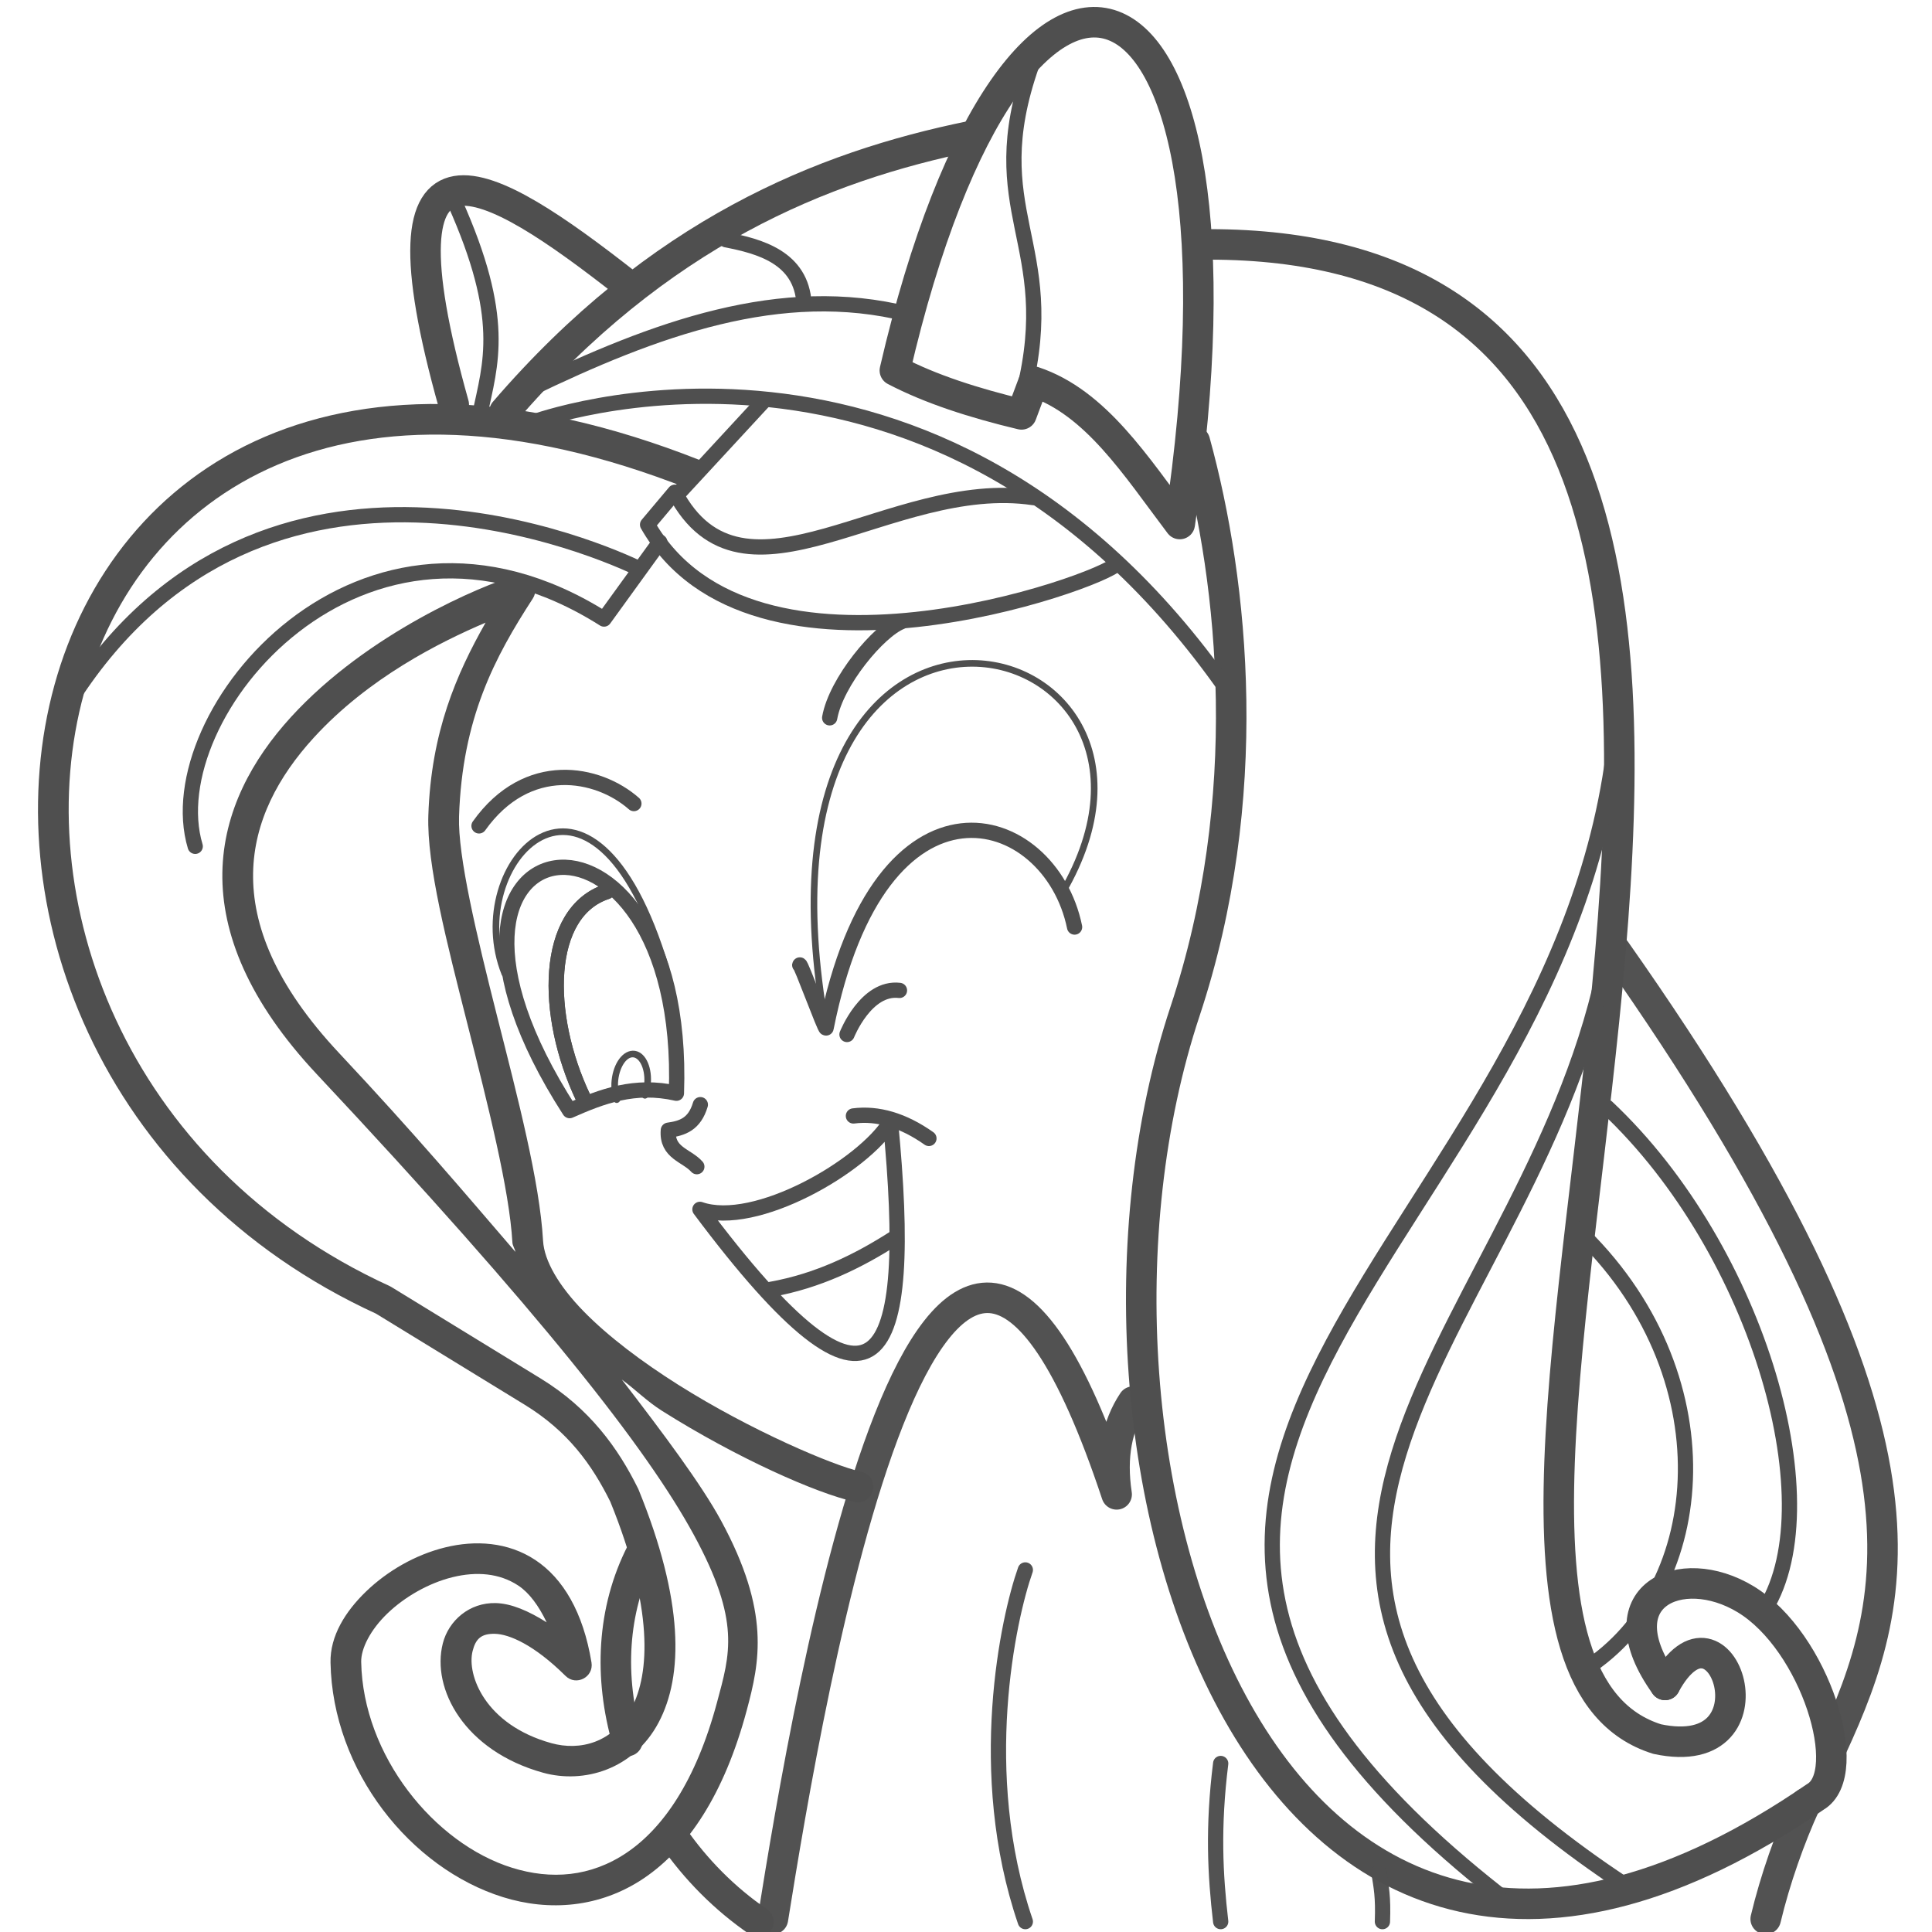 <?xml version="1.0" encoding="UTF-8" standalone="no"?>
<!-- Created with Inkscape (http://www.inkscape.org/) -->

<svg
   xmlns:dc="http://purl.org/dc/elements/1.1/"
   xmlns:cc="http://creativecommons.org/ns#"
   xmlns:rdf="http://www.w3.org/1999/02/22-rdf-syntax-ns#"
   xmlns:svg="http://www.w3.org/2000/svg"
   xmlns="http://www.w3.org/2000/svg"
   xmlns:sodipodi="http://sodipodi.sourceforge.net/DTD/sodipodi-0.dtd"
   xmlns:inkscape="http://www.inkscape.org/namespaces/inkscape"
   width="95"
   height="95"
   viewBox="0 0 95 95"
   id="svg2"
   version="1.1"
   inkscape:version="0.91 r13725"
   sodipodi:docname="equestria_pony.svg"
   inkscape:export-filename="C:\Users\satysfakcja\Desktop\layer1-4.png"
   inkscape:export-xdpi="90"
   inkscape:export-ydpi="90">
  <defs
     id="defs4" />
  <sodipodi:namedview
     id="base"
     pagecolor="#ffffff"
     bordercolor="#666666"
     borderopacity="1.0"
     inkscape:pageopacity="0.0"
     inkscape:pageshadow="2"
     inkscape:zoom="4"
     inkscape:cx="-31.053655"
     inkscape:cy="27.740087"
     inkscape:document-units="px"
     inkscape:current-layer="layer1"
     showgrid="false"
     units="px"
     fit-margin-top="0"
     fit-margin-left="0"
     fit-margin-right="0"
     fit-margin-bottom="0"
     inkscape:window-width="1920"
     inkscape:window-height="1017"
     inkscape:window-x="1912"
     inkscape:window-y="-8"
     inkscape:window-maximized="1"
     showguides="false"
     inkscape:guide-bbox="true">
    <sodipodi:guide
       position="139.75,126.5"
       orientation="1,0"
       id="guide4235" />
  </sodipodi:namedview>
  <g
     inkscape:label="Layer 1"
     inkscape:groupmode="layer"
     id="layer1"
     transform="translate(-669.643,-776.291)">
    <g
       id="g4464"
       transform="matrix(1.239,0,0,1.242,1904.456,322.836)" />
    <g
       id="g4464-7"
       transform="matrix(1.239,0,0,1.242,1770.885,387.836)" />
    <g
       id="g4318"
       transform="translate(-0.491,0)" />
    <g
       id="g4671"
       transform="matrix(-1,0,0,1,1104.88,0)" />
    <g
       transform="matrix(1.197,-0.321,0.321,1.199,1611.593,125.856)"
       id="g4193" />
    <g
       id="g4454"
       transform="matrix(0.997,0,0,0.997,2.291,2.673)">
      <g
         transform="matrix(1.01,0,0,1.01,-5.667,-9.226)"
         id="g4410">
        <path
           style="fill:none;fill-opacity:1;stroke:#4f4f4f;stroke-width:1.49;stroke-linecap:round;stroke-linejoin:round;stroke-miterlimit:4;stroke-dasharray:none;stroke-opacity:1"
           d="m 725.953,802.986 c -2.129,-2.812 -4.099,-5.942 -7.131,-6.95 l -0.598,1.597 c -2.327,-0.556 -4.444,-1.237 -6.183,-2.146 5.942,-25.669 18.257,-21.562 13.912,7.499 z"
           id="path4181"
           inkscape:connector-curvature="0"
           sodipodi:nodetypes="ccccc" />
        <path
           sodipodi:nodetypes="cccc"
           inkscape:connector-curvature="0"
           id="path4183"
           d="m 747.229,823.81 c 16.346,23.229 13.995,31.488 10.564,38.928 m -1.276,2.721 c -0.772,1.678 -1.49,3.714 -1.952,5.646"
           style="opacity:0.98;fill:none;fill-opacity:1;stroke:#4f4f4f;stroke-width:1.49;stroke-linecap:round;stroke-linejoin:round;stroke-miterlimit:4;stroke-dasharray:none;stroke-opacity:1" />
        <path
           style="opacity:0.98;fill:none;fill-opacity:1;stroke:#4f4f4f;stroke-width:1.49;stroke-linecap:round;stroke-linejoin:round;stroke-miterlimit:4;stroke-dasharray:none;stroke-opacity:1"
           d="m 706.086,871.105 c 1.677,-10.473 7.84,-47.665 16.785,-20.735 -0.282,-1.876 0.023,-3.361 0.801,-4.53"
           id="rect4299"
           inkscape:connector-curvature="0"
           sodipodi:nodetypes="ccc" />
        <path
           style="fill:none;fill-opacity:1;stroke:#4f4f4f;stroke-width:1.49;stroke-linecap:round;stroke-linejoin:round;stroke-miterlimit:4;stroke-dasharray:none;stroke-opacity:1"
           d="m 749.651,859.674 c -3.1,-4.329 0.756,-6.109 3.933,-4.183 3.401,2.062 5.38,8.511 3.399,9.655 -27.035,18.592 -37.918,-16.829 -30.772,-38.364 3.446,-10.384 2.391,-20.861 0.478,-27.826"
           id="path4185"
           inkscape:connector-curvature="0"
           sodipodi:nodetypes="cscsc" />
        <path
           sodipodi:nodetypes="ccc"
           inkscape:connector-curvature="0"
           id="path4343"
           d="m 749.651,859.674 c 2.742,-5.049 5.718,3.942 -0.383,2.646 -16.334,-5.087 17.532,-72.988 -21.892,-72.988"
           style="fill:none;fill-opacity:1;stroke:#4f4f4f;stroke-width:1.49;stroke-linecap:round;stroke-linejoin:round;stroke-miterlimit:4;stroke-dasharray:none;stroke-opacity:1" />
        <path
           sodipodi:nodetypes="cc"
           inkscape:connector-curvature="0"
           id="path4345"
           d="m 698.937,791.269 c -6.79,-5.318 -12.549,-8.75 -8.436,5.883"
           style="fill:none;fill-opacity:1;stroke:#4f4f4f;stroke-width:1.49;stroke-linecap:round;stroke-linejoin:round;stroke-miterlimit:4;stroke-dasharray:none;stroke-opacity:1" />
        <path
           style="fill:none;fill-opacity:1;stroke:#4f4f4f;stroke-width:1.49;stroke-linecap:round;stroke-linejoin:round;stroke-miterlimit:4;stroke-dasharray:none;stroke-opacity:1"
           d="m 715.768,784.042 c -7.283,1.485 -15.275,4.726 -22.792,13.464"
           id="path4347"
           inkscape:connector-curvature="0"
           sodipodi:nodetypes="cc" />
        <path
           style="color:#000000;font-style:normal;font-variant:normal;font-weight:normal;font-stretch:normal;font-size:medium;line-height:normal;font-family:sans-serif;text-indent:0;text-align:start;text-decoration:none;text-decoration-line:none;text-decoration-style:solid;text-decoration-color:#000000;letter-spacing:normal;word-spacing:normal;text-transform:none;direction:ltr;block-progression:tb;writing-mode:lr-tb;baseline-shift:baseline;text-anchor:start;white-space:normal;clip-rule:nonzero;display:inline;overflow:visible;visibility:visible;opacity:1;isolation:auto;mix-blend-mode:normal;color-interpolation:sRGB;color-interpolation-filters:linearRGB;solid-color:#000000;solid-opacity:1;fill:#4f4f4f;fill-opacity:1;fill-rule:nonzero;stroke:none;stroke-width:1.5;stroke-linecap:round;stroke-linejoin:round;stroke-miterlimit:4;stroke-dasharray:none;stroke-dashoffset:0;stroke-opacity:1;color-rendering:auto;image-rendering:auto;shape-rendering:auto;text-rendering:auto;enable-background:accumulate"
           d="m 690.633,797.145 c -3.547,-0.141 -6.67,0.436 -9.342,1.576 -5.344,2.281 -8.823,6.811 -10.287,12.123 -2.928,10.625 2.087,24.467 15.746,30.723 l -0.08,-0.043 7.301,4.473 c 2.111,1.293 3.283,2.933 4.174,4.73 2.111,5.189 1.934,8.397 1.033,10.088 -0.903,1.695 -2.519,2.089 -3.908,1.705 -3.239,-0.896 -4.145,-3.337 -3.848,-4.502 0.148,-0.583 0.412,-0.857 1.098,-0.838 0.685,0.019 1.899,0.527 3.439,2.055 0.516,0.511 1.385,0.062 1.268,-0.654 -0.405,-2.468 -1.397,-4.111 -2.738,-5.002 -1.341,-0.891 -2.945,-0.979 -4.408,-0.619 -1.463,0.36 -2.824,1.155 -3.854,2.145 -1.029,0.99 -1.768,2.188 -1.744,3.475 0.097,5.297 3.908,10.05 8.418,11.457 2.255,0.704 4.734,0.526 6.881,-0.92 2.147,-1.446 3.927,-4.1 5.025,-8.199 0.633,-2.363 1.17,-4.802 -1.256,-9.27 -0.959,-1.766 -2.82,-4.256 -4.844,-6.885 0.684,0.503 1.233,1.067 1.965,1.529 3.657,2.307 7.545,4.029 9.4,4.439 0.977,0.216 1.301,-1.249 0.324,-1.465 -1.37,-0.303 -5.399,-2.018 -8.924,-4.242 -1.763,-1.112 -3.426,-2.358 -4.635,-3.598 -1.209,-1.24 -1.919,-2.463 -1.975,-3.438 -0.164,-2.896 -1.24,-7 -2.244,-10.965 -1.004,-3.965 -1.922,-7.829 -1.859,-9.754 0.156,-4.798 1.742,-7.778 3.6,-10.641 0.38,-0.585 -0.175,-1.326 -0.844,-1.127 -1.642,0.492 -7.203,2.794 -10.965,6.914 -1.881,2.06 -3.298,4.61 -3.348,7.588 -0.05,2.978 1.281,6.297 4.609,9.848 10.915,11.645 16.135,18.299 18.422,22.512 2.287,4.213 1.756,5.805 1.123,8.166 -1.036,3.865 -2.657,6.157 -4.416,7.342 -1.759,1.185 -3.693,1.326 -5.594,0.732 -3.802,-1.186 -7.281,-5.477 -7.365,-10.053 -0.012,-0.647 0.447,-1.564 1.283,-2.367 0.836,-0.804 2.006,-1.48 3.174,-1.768 1.168,-0.287 2.295,-0.201 3.219,0.412 0.531,0.353 0.99,0.978 1.381,1.793 -0.884,-0.558 -1.723,-0.92 -2.479,-0.941 -1.294,-0.036 -2.309,0.857 -2.592,1.967 -0.566,2.219 1.057,5.255 4.9,6.318 1.978,0.547 4.412,-0.152 5.633,-2.445 1.221,-2.293 1.239,-5.958 -0.979,-11.391 -0.007,-0.017 -0.015,-0.033 -0.023,-0.049 -0.967,-1.956 -2.351,-3.896 -4.746,-5.363 l -7.299,-4.473 c -0.026,-0.016 -0.053,-0.03 -0.08,-0.043 -13.024,-5.965 -17.648,-19.08 -14.926,-28.959 1.361,-4.939 4.528,-9.049 9.432,-11.143 4.904,-2.093 11.608,-2.183 20.094,1.166 l 0.551,-1.396 c -4.373,-1.726 -8.345,-2.584 -11.893,-2.725 z m 1.422,10.658 c -1.426,2.52 -2.662,5.344 -2.795,9.418 -0.079,2.418 0.901,6.2 1.906,10.17 1.005,3.97 2.052,8.086 2.199,10.682 0.009,0.157 0.12,0.3 0.146,0.455 -2.537,-2.946 -4.843,-5.689 -8.605,-9.703 -3.148,-3.359 -4.245,-6.278 -4.203,-8.795 0.042,-2.517 1.235,-4.718 2.955,-6.602 2.687,-2.942 6.178,-4.679 8.396,-5.625 z"
           id="path4349"
           inkscape:connector-curvature="0"
           sodipodi:nodetypes="cssccccssscccssscsssscsccsssssccscssssscsscccssscccccsscccccssccsssc" />
        <path
           style="fill:none;fill-opacity:1;stroke:#4f4f4f;stroke-width:0.745;stroke-linecap:round;stroke-linejoin:round;stroke-miterlimit:4;stroke-dasharray:none;stroke-opacity:1"
           d="m 699.576,805.18 c -1.56,-0.759 -18.294,-8.391 -27.75,6.34"
           id="rect4351"
           inkscape:connector-curvature="0"
           sodipodi:nodetypes="cc" />
        <path
           sodipodi:nodetypes="ccc"
           inkscape:connector-curvature="0"
           id="path4354"
           d="m 701.374,830.782 c 0.563,-15.923 -14.591,-13.706 -5.215,0.849 1.573,-0.696 3.179,-1.311 5.215,-0.849 z"
           style="fill:none;fill-opacity:1;stroke:#4f4f4f;stroke-width:0.745;stroke-linecap:round;stroke-linejoin:round;stroke-miterlimit:4;stroke-dasharray:none;stroke-opacity:1" />
        <path
           style="fill:none;fill-opacity:1;stroke:#4f4f4f;stroke-width:0.745;stroke-linecap:round;stroke-linejoin:round;stroke-miterlimit:4;stroke-dasharray:none;stroke-opacity:1"
           d="m 720.817,822.667 c -1.193,-5.827 -9.486,-8.335 -12.134,4.928 -0.029,0.145 -1.259,-3.223 -1.287,-3.074"
           id="path4356"
           inkscape:connector-curvature="0"
           sodipodi:nodetypes="csc" />
        <path
           style="fill:none;fill-opacity:1;stroke:#4f4f4f;stroke-width:0.745;stroke-linecap:round;stroke-linejoin:round;stroke-miterlimit:4;stroke-dasharray:none;stroke-opacity:1"
           d="m 711.826,832.176 c 1.164,11.971 -0.514,16.042 -9.303,4.277 2.698,0.946 7.983,-2.11 9.303,-4.277 z"
           id="path4358"
           inkscape:connector-curvature="0"
           sodipodi:nodetypes="ccc" />
        <path
           sodipodi:nodetypes="cc"
           inkscape:connector-curvature="0"
           id="path4360"
           d="m 728.317,811.167 c -14.294,-20.489 -33.997,-13.138 -33.997,-13.138"
           style="fill:none;fill-opacity:1;stroke:#4f4f4f;stroke-width:0.745;stroke-linecap:round;stroke-linejoin:round;stroke-miterlimit:4;stroke-dasharray:none;stroke-opacity:1" />
        <path
           style="fill:none;fill-opacity:1;stroke:#4f4f4f;stroke-width:0.745;stroke-linecap:round;stroke-linejoin:round;stroke-miterlimit:4;stroke-dasharray:none;stroke-opacity:1"
           d="m 712.672,792.738 c -6.176,-1.556 -12.353,0.712 -18.529,3.7"
           id="path4362"
           inkscape:connector-curvature="0"
           sodipodi:nodetypes="cc" />
        <path
           sodipodi:nodetypes="cc"
           inkscape:connector-curvature="0"
           id="path4364"
           d="m 720.223,820.979 c 7.726,-13.251 -16.134,-18.783 -11.54,6.616"
           style="fill:none;fill-opacity:1;stroke:#4f4f4f;stroke-width:0.323;stroke-linecap:round;stroke-linejoin:round;stroke-miterlimit:4;stroke-dasharray:none;stroke-opacity:1" />
        <path
           style="fill:none;fill-opacity:1;stroke:#4f4f4f;stroke-width:0.323;stroke-linecap:round;stroke-linejoin:round;stroke-miterlimit:4;stroke-dasharray:none;stroke-opacity:1"
           d="m 700.866,824.692 c -3.618,-12.098 -10.031,-5.105 -7.872,0.252"
           id="path4366"
           inkscape:connector-curvature="0"
           sodipodi:nodetypes="cc" />
        <path
           sodipodi:nodetypes="cc"
           inkscape:connector-curvature="0"
           id="path4368"
           d="m 705.986,840.36 c 2.288,-0.409 4.243,-1.359 6.062,-2.527"
           style="fill:none;fill-opacity:1;stroke:#4f4f4f;stroke-width:0.745;stroke-linecap:round;stroke-linejoin:round;stroke-miterlimit:4;stroke-dasharray:none;stroke-opacity:1" />
        <path
           style="fill:none;fill-opacity:1;stroke:#4f4f4f;stroke-width:0.745;stroke-linecap:round;stroke-linejoin:round;stroke-miterlimit:4;stroke-dasharray:none;stroke-opacity:1"
           d="m 710.017,831.891 c 1.201,-0.154 2.437,0.215 3.687,1.098"
           id="path4370"
           inkscape:connector-curvature="0"
           sodipodi:nodetypes="cc" />
        <path
           sodipodi:nodetypes="cc"
           inkscape:connector-curvature="0"
           id="path4372"
           d="m 691.735,817.727 c 2.357,-3.31 5.812,-2.629 7.562,-1.09"
           style="fill:none;fill-opacity:1;stroke:#4f4f4f;stroke-width:0.745;stroke-linecap:round;stroke-linejoin:round;stroke-miterlimit:4;stroke-dasharray:none;stroke-opacity:1" />
        <path
           style="fill:none;fill-opacity:1;stroke:#4f4f4f;stroke-width:0.745;stroke-linecap:round;stroke-linejoin:round;stroke-miterlimit:4;stroke-dasharray:none;stroke-opacity:1"
           d="m 712.358,807.759 c -1.107,0.44 -3.187,2.933 -3.5,4.691"
           id="path4374"
           inkscape:connector-curvature="0"
           sodipodi:nodetypes="cc" />
        <path
           sodipodi:nodetypes="cccc"
           inkscape:connector-curvature="0"
           id="path4376"
           d="m 722.876,804.931 c -0.7,0.845 -17.8,7.042 -22.91,-1.914 l 1.332,-1.583 c 3.343,6.369 10.516,-0.781 17.509,0.263"
           style="fill:none;fill-opacity:1;stroke:#4f4f4f;stroke-width:0.745;stroke-linecap:round;stroke-linejoin:round;stroke-miterlimit:4;stroke-dasharray:none;stroke-opacity:1" />
        <path
           sodipodi:nodetypes="ccccccc"
           inkscape:connector-curvature="0"
           id="path4378"
           d="m 703.8,789.107 c 1.604,0.312 3.684,0.851 3.806,3.131 m -1.909,4.679 -4.195,4.54 m -0.941,2.409 -2.722,3.761 c -11.838,-7.487 -21.883,4.703 -19.963,11.098"
           style="fill:none;fill-opacity:1;stroke:#4f4f4f;stroke-width:0.745;stroke-linecap:round;stroke-linejoin:round;stroke-miterlimit:4;stroke-dasharray:none;stroke-opacity:1" />
        <path
           sodipodi:nodetypes="ccc"
           inkscape:connector-curvature="0"
           id="path4384"
           d="m 702.542,831.34 c -0.286,0.954 -0.868,1.151 -1.562,1.248 -0.093,1.115 0.892,1.219 1.391,1.78"
           style="fill:none;fill-opacity:1;stroke:#4f4f4f;stroke-width:0.745;stroke-linecap:round;stroke-linejoin:round;stroke-miterlimit:4;stroke-dasharray:none;stroke-opacity:1" />
        <path
           sodipodi:nodetypes="cc"
           inkscape:connector-curvature="0"
           id="path4386"
           d="m 709.704,827.913 c 0,0 0.929,-2.345 2.562,-2.152"
           style="fill:none;fill-opacity:1;stroke:#4f4f4f;stroke-width:0.745;stroke-linecap:round;stroke-linejoin:round;stroke-miterlimit:4;stroke-dasharray:none;stroke-opacity:1" />
        <path
           style="fill:none;fill-opacity:1;stroke:#4f4f4f;stroke-width:0.745;stroke-linecap:round;stroke-linejoin:round;stroke-miterlimit:4;stroke-dasharray:none;stroke-opacity:1"
           d="m 690.541,787.251 c 2.562,5.723 1.757,7.889 1.225,10.415"
           id="path4388"
           inkscape:connector-curvature="0"
           sodipodi:nodetypes="cc" />
        <path
           sodipodi:nodetypes="cc"
           inkscape:connector-curvature="0"
           id="path4390"
           d="m 718.726,780.559 c -2.52,7.182 1.404,8.698 -0.387,15.952"
           style="fill:none;fill-opacity:1;stroke:#4f4f4f;stroke-width:0.745;stroke-linecap:round;stroke-linejoin:round;stroke-miterlimit:4;stroke-dasharray:none;stroke-opacity:1" />
        <path
           style="fill:none;fill-opacity:1;stroke:#4f4f4f;stroke-width:0.745;stroke-linecap:round;stroke-linejoin:round;stroke-miterlimit:4;stroke-dasharray:none;stroke-opacity:1"
           d="m 747.26,813.082 c -2.374,25.136 -32.572,35.69 -5.763,56.791"
           id="path4392"
           inkscape:connector-curvature="0"
           sodipodi:nodetypes="cc" />
        <path
           sodipodi:nodetypes="cc"
           inkscape:connector-curvature="0"
           id="path4394"
           d="m 746.464,825.722 c -4.318,17.623 -22.231,28.177 1.219,43.71"
           style="fill:none;fill-opacity:1;stroke:#4f4f4f;stroke-width:0.745;stroke-linecap:round;stroke-linejoin:round;stroke-miterlimit:4;stroke-dasharray:none;stroke-opacity:1" />
        <path
           style="fill:none;fill-opacity:1;stroke:#4f4f4f;stroke-width:0.745;stroke-linecap:round;stroke-linejoin:round;stroke-miterlimit:4;stroke-dasharray:none;stroke-opacity:1"
           d="m 745.315,837.389 c 7.46,7.016 6.621,17.551 0.424,21.524"
           id="path4396"
           inkscape:connector-curvature="0"
           sodipodi:nodetypes="cc" />
        <path
           sodipodi:nodetypes="cc"
           inkscape:connector-curvature="0"
           id="path4398"
           d="m 746.818,831.467 c 7.46,7.016 11.04,19.672 7.583,24.706"
           style="fill:none;fill-opacity:1;stroke:#4f4f4f;stroke-width:0.745;stroke-linecap:round;stroke-linejoin:round;stroke-miterlimit:4;stroke-dasharray:none;stroke-opacity:1" />
        <path
           transform="matrix(1,-0.021,-0.052,0.999,0,0)"
           style="fill:none;fill-opacity:1;stroke:#4f4f4f;stroke-width:0.323;stroke-linecap:round;stroke-linejoin:round;stroke-miterlimit:4;stroke-dasharray:none;stroke-opacity:1"
           d="m 742.542,847.536 c -0.096,-0.23 -0.152,-0.513 -0.152,-0.819 0,-0.772 0.36,-1.398 0.804,-1.398 0.444,0 0.804,0.626 0.804,1.398 0,0.229 -0.032,0.446 -0.088,0.636"
           id="ellipse4402"
           inkscape:connector-curvature="0"
           sodipodi:nodetypes="csssc" />
        <path
           sodipodi:nodetypes="cc"
           inkscape:connector-curvature="0"
           id="path4406"
           d="m 696.829,831.016 c -1.947,-4.092 -1.898,-9.084 1.15,-10.081"
           style="fill:none;fill-opacity:1;stroke:#4f4f4f;stroke-width:0.745;stroke-linecap:round;stroke-linejoin:round;stroke-miterlimit:4;stroke-dasharray:none;stroke-opacity:1" />
        <path
           style="fill:none;fill-opacity:1;stroke:#4f4f4f;stroke-width:0.745;stroke-linecap:round;stroke-linejoin:round;stroke-miterlimit:4;stroke-dasharray:none;stroke-opacity:1"
           d="m 696.829,831.016 c -1.947,-4.092 -1.898,-9.084 1.15,-10.081"
           id="path4408"
           inkscape:connector-curvature="0"
           sodipodi:nodetypes="cc" />
      </g>
      <path
         sodipodi:nodetypes="cccc"
         inkscape:connector-curvature="0"
         id="rect4445"
         d="m 701.003,852.497 c -1.474,2.869 -1.605,6.184 -0.702,9.315 m 2.239,4.695 c 1.126,1.632 2.556,3.083 4.227,4.225"
         style="fill:none;fill-opacity:1;stroke:#4f4f4f;stroke-width:1.505;stroke-linecap:round;stroke-linejoin:round;stroke-miterlimit:4;stroke-dasharray:none;stroke-opacity:1" />
      <path
         style="opacity:0.98;fill:none;fill-opacity:1;stroke:#4f4f4f;stroke-width:0.753;stroke-linecap:round;stroke-linejoin:round;stroke-miterlimit:4;stroke-dasharray:none;stroke-opacity:1"
         d="m 719.929,853.375 c -0.838,2.367 -2.51,10 0,17.344"
         id="path4448"
         inkscape:connector-curvature="0"
         sodipodi:nodetypes="cc" />
      <path
         sodipodi:nodetypes="cc"
         inkscape:connector-curvature="0"
         id="path4450"
         d="m 729.564,862.921 c -0.392,3.14 -0.27,5.486 0,7.798"
         style="opacity:0.98;fill:none;fill-opacity:1;stroke:#4f4f4f;stroke-width:0.753;stroke-linecap:round;stroke-linejoin:round;stroke-miterlimit:4;stroke-dasharray:none;stroke-opacity:1" />
      <path
         style="opacity:0.98;fill:none;fill-opacity:1;stroke:#4f4f4f;stroke-width:0.753;stroke-linecap:round;stroke-linejoin:round;stroke-miterlimit:4;stroke-dasharray:none;stroke-opacity:1"
         d="m 737.364,868.269 c 0.119,0.747 0.222,1.212 0.177,2.451"
         id="path4452"
         inkscape:connector-curvature="0"
         sodipodi:nodetypes="cc" />
    </g>
  </g>
</svg>
